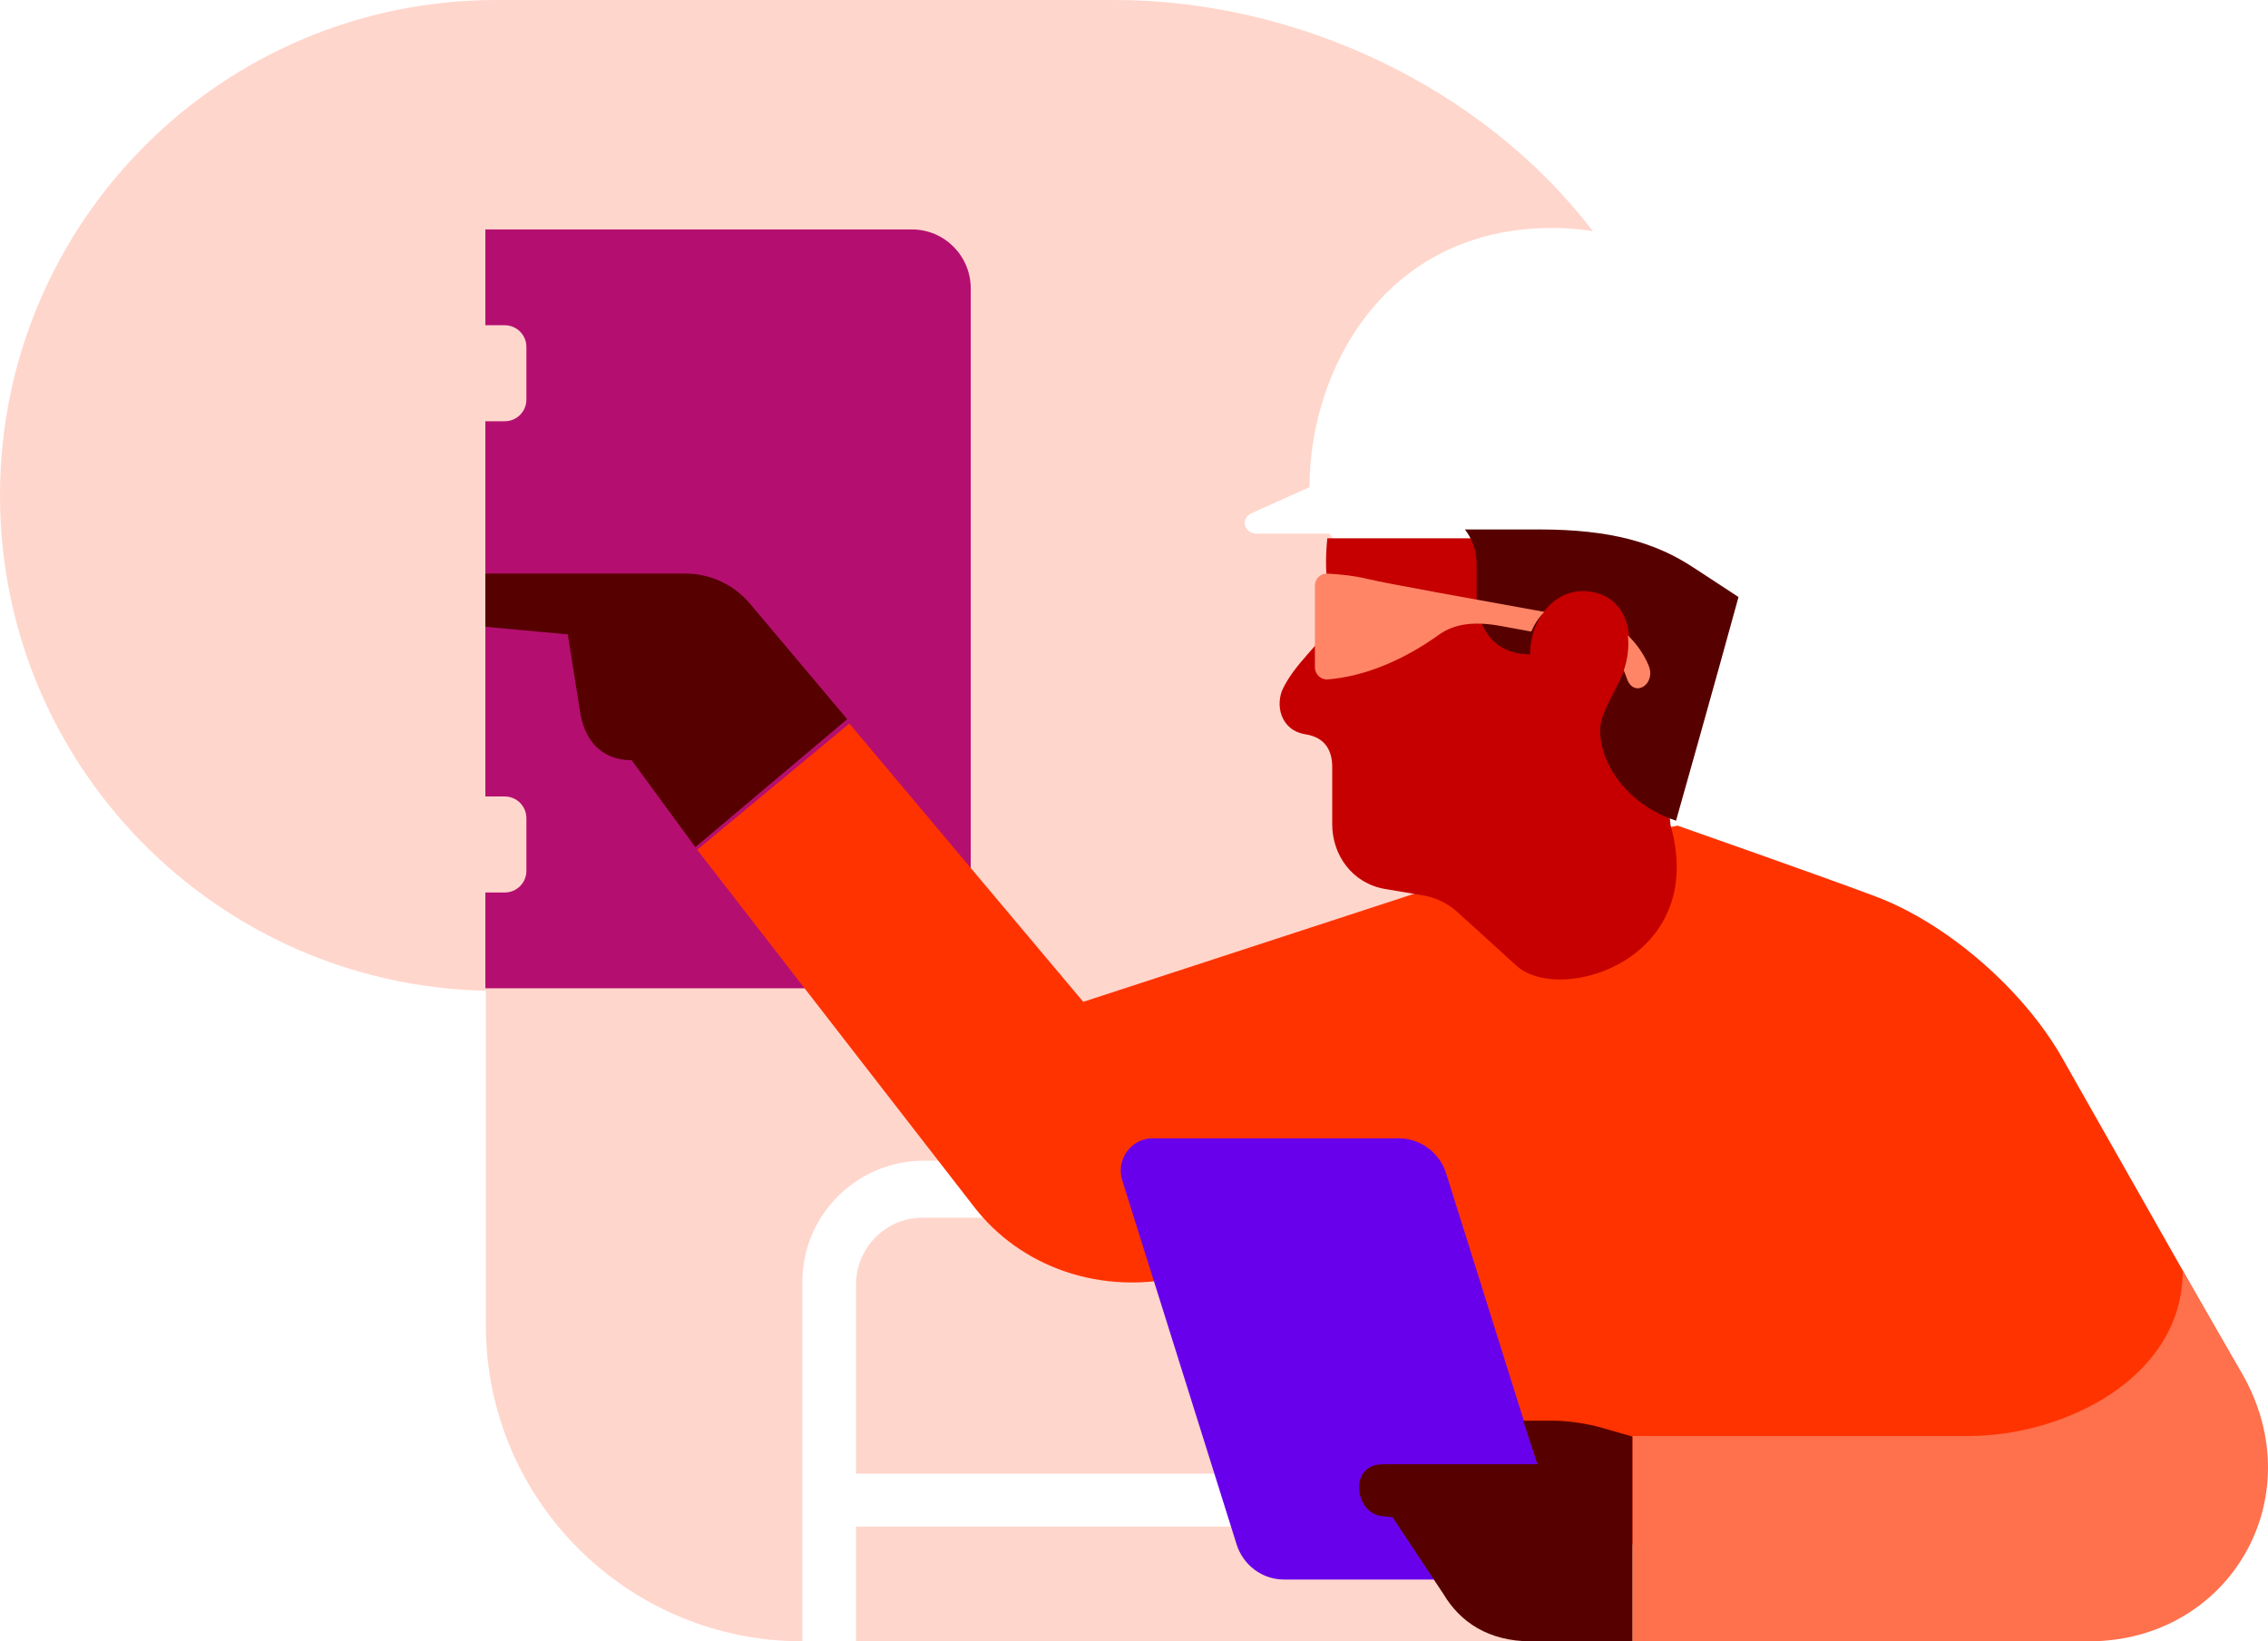 <?xml version="1.0" encoding="UTF-8"?>
<svg width="257px" height="186px" viewBox="0 0 257 186" version="1.1" xmlns="http://www.w3.org/2000/svg" xmlns:xlink="http://www.w3.org/1999/xlink">
    <title>3-Service</title>
    <g id="Website" stroke="none" stroke-width="1" fill="none" fill-rule="evenodd">
        <g id="Konecranes-neue-CI-Anpassungen-Vorschlag" transform="translate(-1429, -3190)">
            <g id="3-Service" transform="translate(1429, 3190)">
                <path d="M97,145.601 L97,167 L218,167 L201.884,138 L104.507,138 C100.361,138 97,141.404 97,145.601" id="Fill-1" fill="#FFD6CC"></path>
                <polygon id="Fill-3" fill="#FFD6CC" points="97 173 97 186 229 186 221.723 173"></polygon>
                <path d="M90.918,145.288 C90.918,137.692 97.088,131.534 104.7,131.534 L199,131.534 L150.647,60.474 L142.364,60.474 C140.993,60.474 140.501,58.753 141.848,58.146 C143.512,57.395 148.388,55.21 148.388,55.21 C148.388,41.941 156.884,25.832 175.907,25.832 C177.499,25.832 179.026,25.962 180.493,26.198 C168.038,9.872 146.953,0 126.335,0 L56.268,0 C25.193,0 0,25.141 0,56.153 C0,86.759 24.541,111.629 55.055,112.275 L55.055,150.211 C55.055,169.976 71.111,186 90.918,186 L90.918,145.288 Z" id="Fill-5" fill="#FFD6CC"></path>
                <path d="M103.334,26 L55,26 L55,36.859 L57.199,36.859 C58.552,36.859 59.649,37.958 59.649,39.315 L59.649,45.283 C59.649,46.639 58.552,47.739 57.199,47.739 L55,47.739 L55,90.261 L57.199,90.261 C58.552,90.261 59.649,91.36 59.649,92.717 L59.649,98.685 C59.649,100.041 58.552,101.141 57.199,101.141 L55,101.141 L55,112 L103.334,112 C107.015,112 110,109.008 110,105.317 L110,32.683 C110,28.992 107.015,26 103.334,26" id="Fill-7" fill="#B40F70"></path>
                <path d="M85.007,68.435 C83.179,66.256 80.497,65 77.672,65 L55,65 L55,71.03 L64.338,71.89 L65.789,81.035 C66.5,84.566 68.727,86.147 71.574,86.147 L78.796,96 L96,81.499 L85.007,68.435 Z" id="Fill-9" fill="#570000"></path>
                <path d="M233.612,119.77 C229.323,112.272 220.799,104.691 212.484,101.57 C206.072,99.164 190.096,93.565 190.096,93.565 L174.105,96.758 L122.75,113.533 L96.243,82 L79,96.301 C79,96.301 104.159,128.749 110.417,136.815 C115.509,143.379 124.602,147.083 134.715,144.515 C138.452,143.566 156.613,138.301 156.613,138.301 L156.469,173.383 L236.82,178 L254,155.72 L233.612,119.77 Z" id="Fill-11" fill="#FF3300"></path>
                <path d="M145.503,179 L173.388,179 C175.832,179 177.569,176.585 176.827,174.221 L163.876,132.991 C163.129,130.614 160.954,129 158.497,129 L130.612,129 C128.168,129 126.431,131.415 127.173,133.779 L140.124,175.009 C140.871,177.386 143.046,179 145.503,179" id="Fill-13" fill="#6900EC"></path>
                <path d="M181.465,161.789 C179.94,161.339 177.621,161 176.109,161 L172.597,161 L174.215,165.935 L156.704,165.935 C152.725,165.935 153.531,171.516 156.577,171.811 L157.806,171.954 L163.588,180.678 C165.449,183.792 168.638,186 173.487,186 L185,186 L185,162.8 C185,162.8 182.733,162.163 181.465,161.789" id="Fill-15" fill="#570000"></path>
                <path d="M187.47,75.698 C186.919,70.975 184.077,63.938 173.757,61 L150.403,61 C150.189,63.234 150.18,65.316 150.59,66.682 C150.996,68.033 151.369,69.129 150.49,71.104 C149.672,72.939 146.854,75.049 145.4,77.986 C144.495,79.813 145.037,82.757 147.945,83.216 C150.41,83.605 150.96,85.385 150.96,86.887 L150.96,93.402 C150.96,96.888 153.216,100.1 156.942,100.742 L161.259,101.469 C162.712,101.713 164.067,102.373 165.162,103.369 L171.871,109.469 C176.84,113.886 193.62,108.802 189.295,93.494 C189.295,93.494 188.02,80.421 187.47,75.698" id="Fill-17" fill="#C60000"></path>
                <path d="M191.906,64.324 C187.616,61.488 182.542,60 174.415,60 L166,60 C166.836,61.081 167.325,62.44 167.325,63.969 L167.325,67.373 C167.325,71.193 169.301,74.151 173.383,74.151 C173.383,70.132 176.264,66.478 180.159,67.037 C184.324,67.634 185.39,71.913 184.13,75.695 C183.354,78.028 181.318,80.648 181.318,82.738 C181.318,86.803 184.647,91.284 189.922,93 C189.922,93 194.275,77.617 197,67.657 C195.449,66.649 193.585,65.434 191.906,64.324" id="Fill-19" fill="#570000"></path>
                <path d="M175,69.341 C168.059,68.09 156.947,66.096 154.979,65.61 C153.651,65.281 151.956,65.079 150.391,65.002 C149.631,64.964 149,65.599 149,66.382 L149,75.614 C149,76.423 149.672,77.06 150.456,76.995 C154.843,76.633 159.224,74.679 163.041,71.941 C164.781,70.692 167,70.376 170.06,70.939 C171.242,71.158 172.383,71.366 173.513,71.573 C173.881,70.723 174.385,69.963 175,69.341" id="Fill-21" fill="#FF8566"></path>
                <path d="M186.825,75.445 C186.345,74.256 185.524,73.027 184.461,72 C184.611,73.268 184.454,74.644 184.004,75.965 C184.003,75.968 184.002,75.972 184,75.975 C184.125,76.271 184.243,76.582 184.356,76.906 C185.138,79.151 187.685,77.578 186.825,75.445" id="Fill-23" fill="#FF8566"></path>
                <path d="M185,186 L236.706,186 C252.607,186 262.183,169.725 254.033,155.602 L247.34,144 C247.34,156.08 234.02,162.736 223.016,162.736 C212.013,162.736 185,162.736 185,162.736 L185,186 Z" id="Fill-25" fill="#FF704D"></path>
            </g>
        </g>
    </g>
</svg>